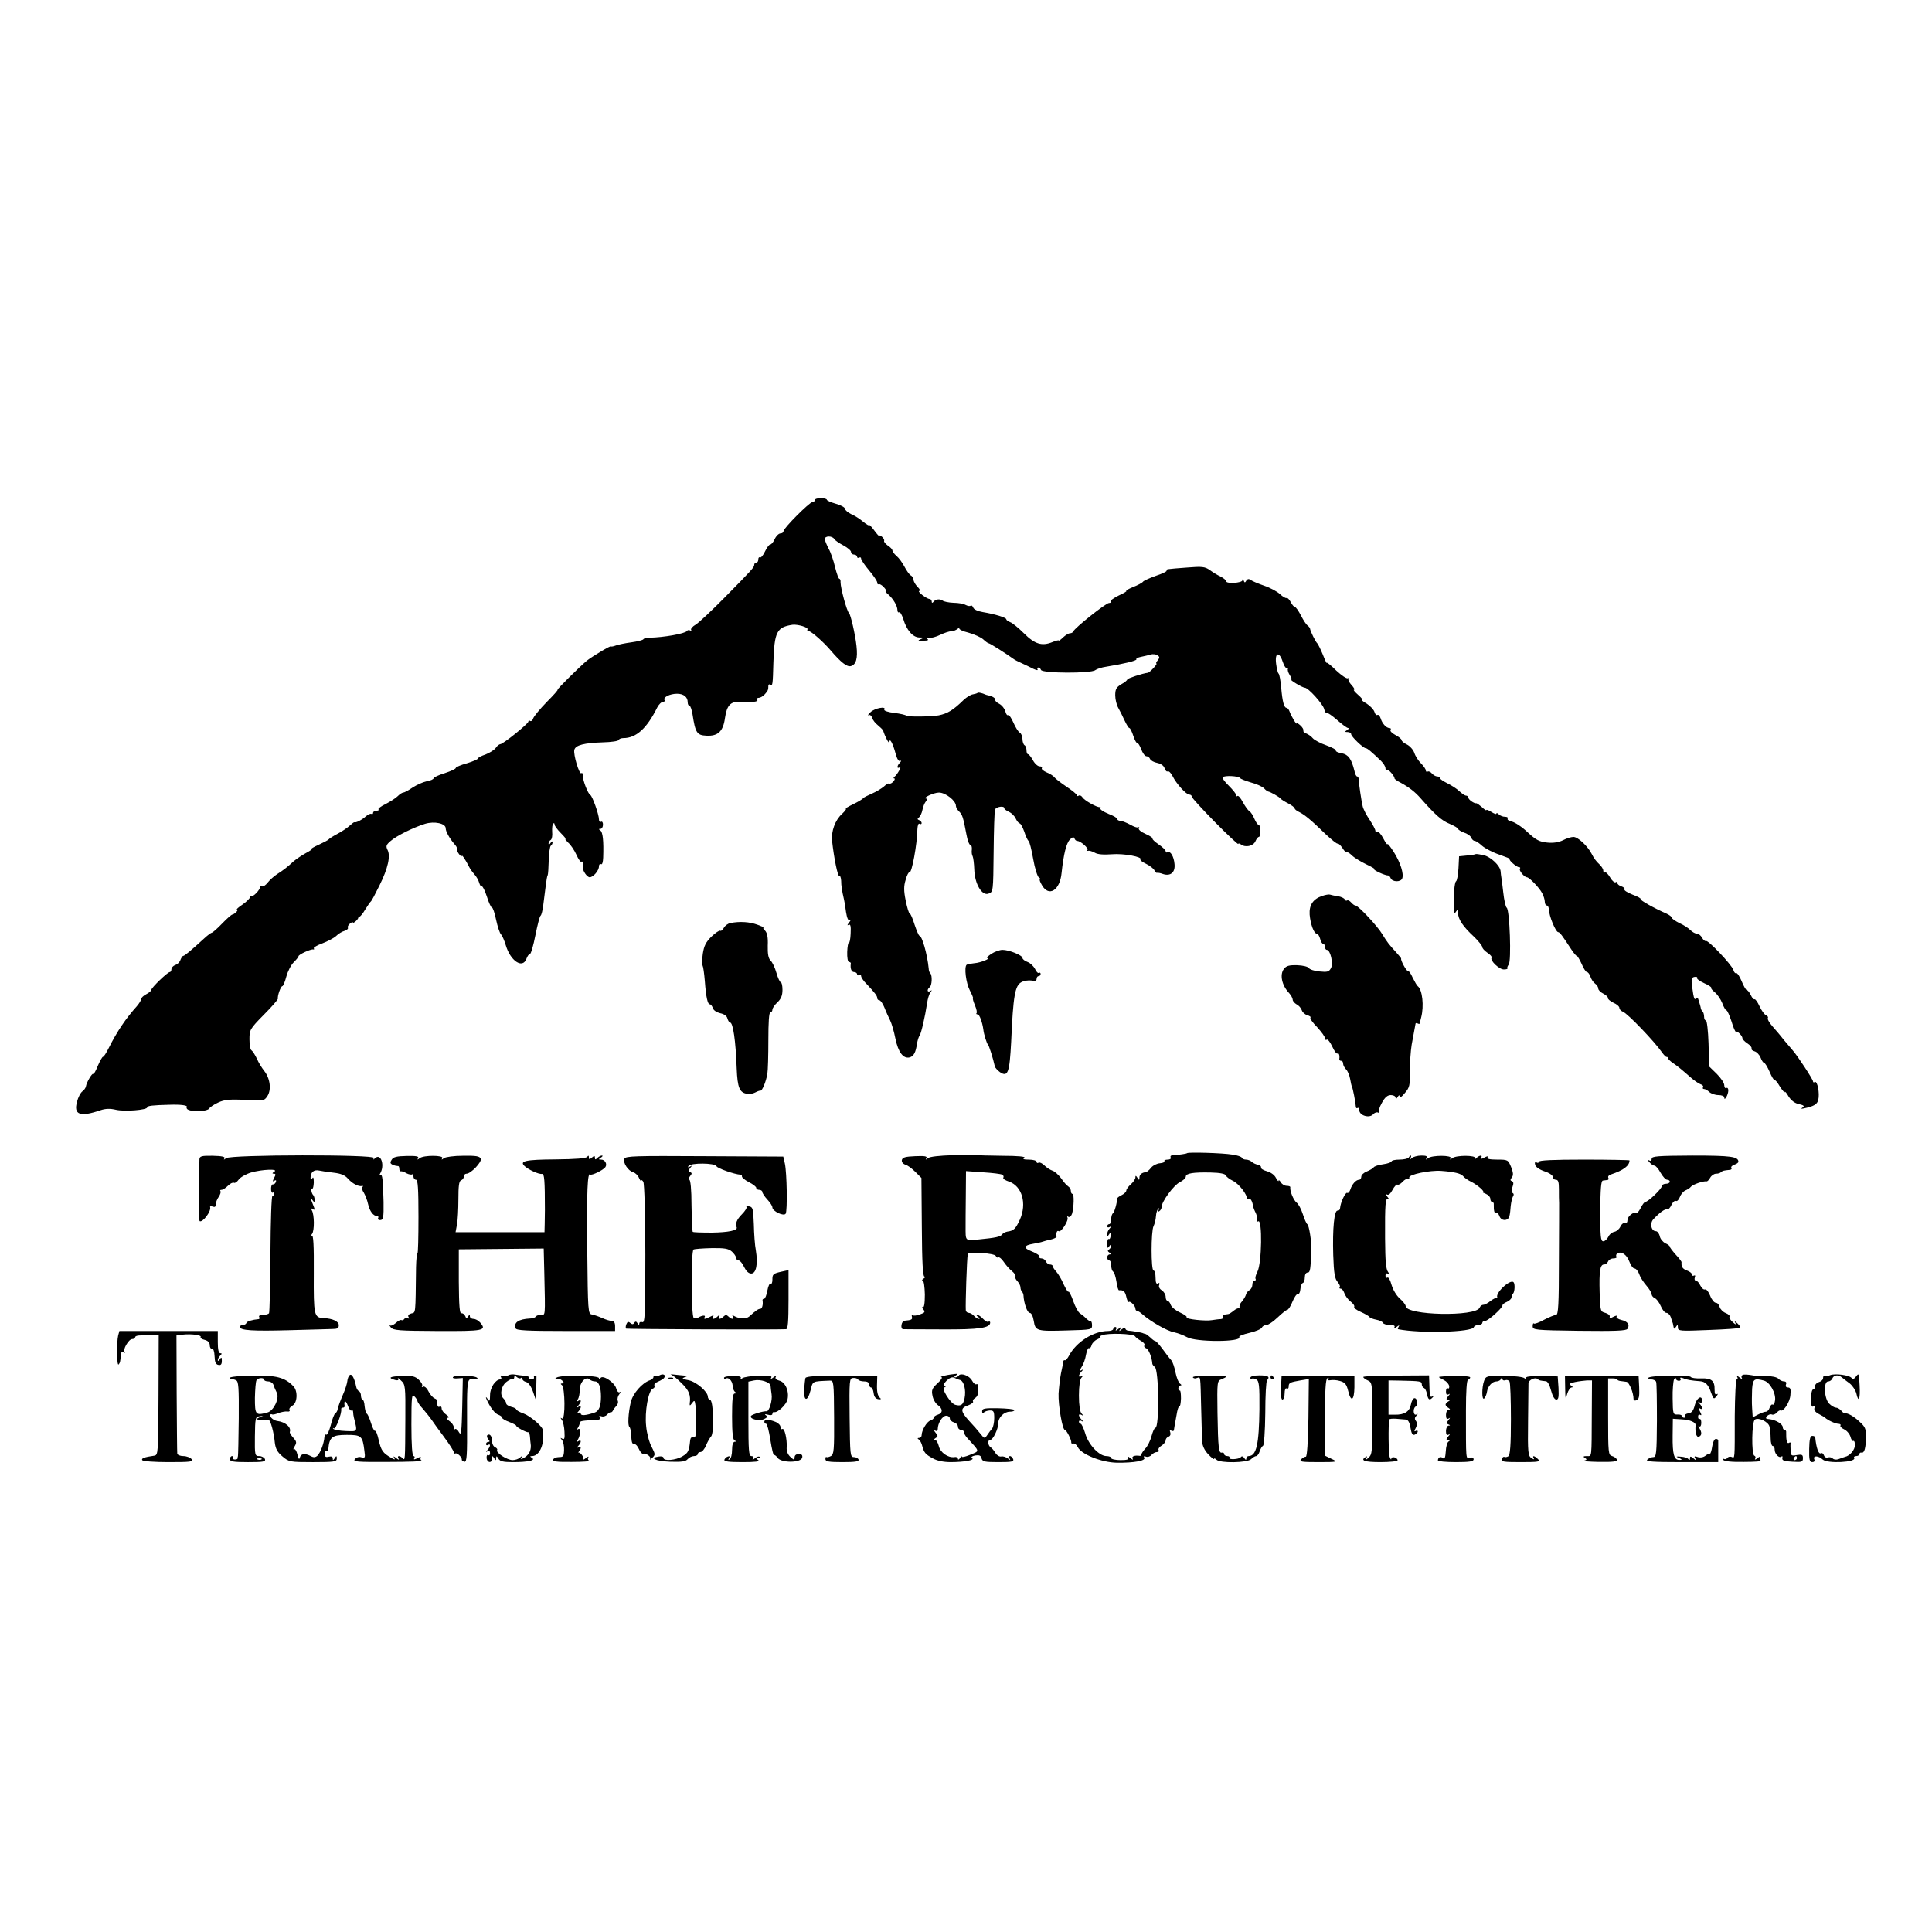 <?xml version="1.0" standalone="no"?>
<!DOCTYPE svg PUBLIC "-//W3C//DTD SVG 20010904//EN"
 "http://www.w3.org/TR/2001/REC-SVG-20010904/DTD/svg10.dtd">
<svg version="1.0" xmlns="http://www.w3.org/2000/svg"
 width="958pt" height="958pt" viewBox="0 0 958 958"
 preserveAspectRatio="xMidYMid meet">
<g transform="translate(0,958) scale(0.1,-0.1)"
fill="#000000" stroke="none">
<path d="M4040 7100 c0 -5 -5 -10 -12 -10 -14 0 -143 -129 -143 -144 0 -6 -7
-11 -15 -11 -8 0 -21 -12 -28 -27 -7 -16 -17 -28 -23 -28 -5 0 -17 -16 -26
-35 -9 -19 -20 -32 -25 -29 -4 3 -8 -2 -8 -10 0 -9 -4 -16 -10 -16 -5 0 -10
-4 -10 -10 0 -13 -9 -23 -147 -163 -63 -64 -127 -124 -143 -134 -16 -9 -26
-21 -23 -26 3 -6 1 -7 -5 -3 -6 3 -13 2 -16 -3 -9 -13 -116 -32 -186 -33 -14
0 -27 -3 -30 -8 -3 -4 -29 -11 -59 -15 -30 -4 -65 -11 -78 -16 -13 -5 -23 -6
-23 -4 0 6 -92 -49 -120 -71 -38 -32 -151 -144 -145 -144 4 0 -21 -28 -54 -61
-33 -34 -63 -70 -67 -81 -3 -10 -10 -16 -15 -13 -5 4 -9 2 -9 -3 0 -11 -126
-112 -139 -112 -5 0 -16 -8 -23 -19 -7 -10 -30 -24 -50 -32 -21 -7 -38 -16
-38 -20 0 -4 -25 -15 -55 -24 -30 -8 -55 -19 -55 -23 0 -5 -25 -16 -55 -26
-30 -9 -55 -21 -55 -25 0 -5 -15 -12 -34 -15 -19 -4 -50 -18 -70 -31 -20 -14
-41 -25 -46 -25 -6 0 -18 -8 -28 -18 -10 -10 -37 -27 -60 -39 -23 -11 -39 -23
-35 -27 3 -3 -1 -6 -10 -6 -10 0 -17 -5 -17 -11 0 -5 -4 -8 -8 -5 -5 3 -18 -3
-28 -12 -18 -17 -51 -34 -57 -29 -1 1 -12 -7 -24 -18 -12 -11 -39 -29 -60 -40
-21 -11 -40 -23 -43 -27 -3 -4 -26 -16 -50 -27 -25 -11 -41 -21 -35 -21 5 0
-7 -9 -28 -20 -20 -11 -47 -29 -60 -40 -36 -33 -51 -44 -82 -64 -17 -11 -38
-30 -48 -43 -10 -13 -23 -21 -28 -18 -5 4 -9 2 -9 -3 0 -14 -36 -52 -44 -45
-3 3 -6 1 -6 -5 0 -6 -17 -23 -37 -37 -21 -14 -33 -25 -28 -25 5 0 3 -6 -3
-12 -7 -7 -16 -13 -20 -13 -4 0 -27 -20 -51 -45 -24 -25 -47 -45 -51 -45 -3 0
-20 -12 -36 -27 -71 -65 -99 -88 -106 -88 -3 0 -9 -9 -13 -19 -3 -11 -15 -23
-26 -26 -10 -4 -19 -13 -19 -21 0 -8 -4 -14 -8 -14 -11 0 -92 -78 -92 -89 0
-4 -11 -14 -25 -21 -14 -7 -25 -18 -25 -24 0 -6 -10 -22 -22 -36 -54 -60 -98
-125 -139 -207 -12 -24 -24 -43 -28 -43 -4 0 -15 -20 -26 -45 -10 -25 -20 -43
-23 -40 -5 5 -33 -42 -36 -62 -1 -7 -9 -19 -18 -25 -9 -7 -21 -30 -26 -51 -18
-65 15 -77 117 -42 24 8 47 9 76 2 44 -10 155 -1 155 12 0 8 28 11 110 13 58
2 91 -3 86 -11 -3 -5 1 -12 10 -15 28 -11 93 -6 101 7 4 7 25 21 45 30 30 14
56 17 133 13 93 -5 95 -5 111 19 21 32 13 89 -16 125 -11 14 -28 41 -36 60 -9
19 -21 38 -27 42 -6 3 -10 28 -10 55 0 46 2 51 71 121 40 40 71 76 70 80 -3
13 14 62 22 62 4 0 13 21 20 48 7 26 23 57 36 70 13 13 24 26 24 30 0 9 62 37
73 34 5 -1 6 1 3 6 -2 4 17 15 42 24 26 10 57 26 68 36 11 11 30 23 42 26 12
4 20 11 17 16 -3 4 2 13 10 20 8 7 15 9 15 6 0 -4 6 -1 14 6 8 7 13 15 13 18
-1 3 1 5 6 5 4 0 17 16 28 35 12 19 24 37 28 40 4 3 23 39 43 80 42 84 56 147
39 177 -8 17 -6 24 15 42 29 26 114 68 172 86 46 14 102 2 102 -22 0 -16 19
-50 42 -77 10 -10 16 -22 14 -25 -3 -3 2 -15 10 -26 8 -10 14 -15 14 -9 0 8
19 -20 37 -56 4 -8 15 -24 25 -35 10 -11 21 -30 24 -42 4 -13 9 -21 13 -18 4
2 15 -20 25 -50 9 -30 21 -55 25 -55 5 0 14 -27 21 -61 7 -33 18 -66 24 -72 7
-7 17 -31 24 -54 23 -78 83 -118 102 -68 5 14 13 25 18 25 5 0 17 42 27 93 10
50 21 94 26 97 4 3 10 27 13 53 3 26 9 68 12 94 3 26 7 50 10 54 2 4 4 36 5
73 1 37 6 69 10 72 5 3 9 11 9 17 0 7 -4 6 -10 -3 -6 -9 -10 -10 -10 -3 0 6 5
15 11 18 6 4 9 22 7 40 -1 19 1 37 5 41 4 4 7 2 7 -5 0 -6 14 -25 30 -41 17
-17 28 -30 24 -30 -4 0 3 -8 14 -19 12 -10 30 -37 40 -59 10 -23 22 -39 25
-35 7 6 11 -12 8 -30 -2 -15 20 -47 33 -47 18 0 46 33 46 54 0 9 5 14 10 11 6
-4 10 9 11 32 3 84 -2 127 -14 135 -9 6 -9 8 1 8 6 0 12 9 12 21 0 11 -4 17
-10 14 -5 -3 -10 2 -10 12 0 24 -33 117 -43 121 -11 5 -37 71 -37 95 0 11 -3
17 -7 13 -10 -10 -41 93 -35 116 6 23 48 34 142 37 41 1 77 6 78 12 2 5 12 9
23 9 63 0 116 47 168 152 8 15 21 28 28 28 8 0 12 4 8 9 -8 14 28 31 62 31 33
0 53 -16 53 -42 0 -10 4 -18 9 -18 5 0 11 -19 15 -42 14 -92 22 -104 69 -106
57 -3 83 21 92 88 9 62 27 82 74 80 66 -3 92 0 86 10 -3 6 0 10 8 10 8 0 21 8
30 18 15 17 17 21 17 43 0 5 5 7 10 4 11 -7 12 -2 15 110 5 152 16 175 95 187
26 3 80 -13 74 -23 -3 -5 0 -9 7 -9 12 0 72 -53 107 -94 52 -61 82 -84 101
-79 26 7 35 38 28 100 -6 57 -29 156 -37 163 -11 9 -42 124 -42 153 1 9 -2 17
-6 17 -4 0 -13 26 -21 57 -7 31 -21 73 -32 92 -10 20 -19 41 -19 48 0 17 37
17 47 0 4 -7 25 -21 46 -32 20 -11 37 -25 37 -32 0 -7 7 -13 15 -13 8 0 15 -5
15 -11 0 -5 5 -7 10 -4 6 3 10 1 10 -5 0 -6 18 -33 40 -59 22 -26 40 -53 40
-60 0 -7 3 -10 8 -8 4 2 15 -4 25 -15 9 -10 14 -18 10 -18 -5 -1 1 -9 12 -18
25 -22 45 -57 45 -77 0 -9 4 -14 9 -11 4 3 13 -12 20 -33 16 -55 47 -91 79
-92 24 0 25 -1 7 -9 -16 -6 -14 -8 13 -7 23 0 29 3 20 9 -9 7 -7 8 7 5 11 -2
37 5 57 15 21 10 45 18 56 18 10 0 24 6 32 13 8 6 11 8 7 3 -4 -6 15 -16 45
-23 29 -8 62 -23 73 -33 12 -11 24 -20 28 -20 6 0 89 -53 122 -77 6 -5 24 -14
40 -21 17 -8 43 -20 58 -28 15 -7 25 -9 22 -4 -3 6 -2 10 4 10 5 0 11 -6 13
-12 6 -17 249 -18 269 -1 8 6 32 14 54 17 86 14 154 30 150 37 -3 4 8 9 23 12
15 3 36 8 47 11 11 4 26 2 34 -3 12 -8 12 -12 2 -25 -8 -9 -10 -16 -7 -16 9 0
-33 -45 -42 -46 -27 -3 -102 -28 -102 -33 0 -4 -13 -15 -30 -24 -25 -15 -30
-25 -30 -55 0 -20 7 -48 15 -62 8 -14 22 -42 31 -62 10 -21 20 -38 24 -38 4 0
13 -18 20 -40 7 -21 16 -37 20 -35 3 2 12 -12 19 -31 7 -18 18 -34 26 -34 7 0
15 -6 18 -14 3 -7 19 -16 35 -19 19 -4 33 -14 37 -27 4 -11 10 -18 15 -15 5 3
16 -7 24 -23 20 -40 68 -92 83 -92 7 0 13 -5 13 -11 0 -5 52 -62 115 -126 63
-64 115 -112 115 -108 0 4 6 3 13 -2 22 -17 61 -9 72 15 5 12 13 22 17 22 5 0
8 14 8 30 0 17 -4 30 -9 30 -5 0 -14 14 -21 30 -7 17 -18 34 -25 38 -7 4 -21
24 -32 44 -11 21 -23 35 -27 31 -3 -3 -6 -2 -6 4 0 6 -17 27 -37 47 -20 19
-34 39 -30 42 10 10 79 6 86 -4 3 -5 28 -14 54 -22 27 -7 56 -20 65 -29 8 -9
18 -16 21 -16 9 -1 56 -27 61 -35 3 -4 20 -15 38 -24 17 -9 32 -20 32 -25 0
-4 10 -12 23 -18 26 -13 58 -39 131 -110 30 -28 56 -49 59 -46 3 2 13 -7 23
-21 9 -15 19 -25 21 -22 3 3 15 -4 27 -16 11 -11 44 -31 71 -44 28 -13 46 -24
40 -24 -5 -1 6 -8 25 -17 19 -9 39 -15 43 -14 4 0 10 -6 13 -14 8 -19 50 -20
57 -1 9 23 -9 79 -41 130 -18 28 -32 46 -32 40 -1 -5 -10 8 -21 29 -11 21 -24
35 -29 32 -6 -4 -10 -1 -10 5 0 7 -13 31 -28 54 -16 23 -32 54 -35 68 -6 24
-19 111 -20 136 0 6 -4 12 -8 12 -4 0 -10 12 -13 28 -15 60 -30 80 -63 87 -19
3 -31 9 -29 13 3 4 -19 16 -47 26 -29 10 -59 26 -67 35 -8 10 -23 20 -33 24
-10 4 -16 10 -14 14 2 5 -4 16 -15 26 -10 9 -18 14 -18 10 0 -10 -27 35 -36
60 -3 9 -10 17 -14 17 -13 0 -21 31 -27 100 -3 36 -9 67 -13 70 -4 3 -9 24
-12 47 -8 57 15 65 32 13 8 -24 17 -37 24 -33 6 3 8 2 3 -2 -4 -5 0 -19 8 -32
9 -13 12 -23 8 -23 -5 0 7 -9 25 -20 18 -11 37 -20 42 -20 17 0 90 -81 96
-106 3 -13 9 -22 13 -19 4 2 27 -14 51 -35 25 -22 49 -40 55 -40 5 0 3 -5 -5
-10 -13 -8 -12 -10 3 -10 9 0 17 -5 17 -11 0 -11 60 -69 72 -69 8 0 29 -18 76
-63 12 -12 22 -28 22 -36 0 -8 3 -11 7 -8 5 6 38 -30 38 -43 0 -3 14 -13 32
-22 40 -22 70 -45 97 -76 73 -83 106 -112 144 -127 23 -10 42 -21 42 -25 0 -4
14 -13 30 -19 17 -5 33 -17 36 -26 3 -8 11 -15 17 -15 6 0 22 -11 36 -24 15
-13 53 -33 86 -44 33 -12 57 -21 53 -22 -13 0 31 -40 44 -40 6 0 8 -3 5 -7 -8
-7 21 -43 34 -43 12 0 62 -52 76 -79 7 -13 13 -32 13 -42 0 -11 5 -19 10 -19
6 0 10 -10 11 -22 0 -30 33 -109 45 -110 9 -1 20 -16 65 -85 12 -18 24 -33 28
-33 3 0 14 -18 24 -40 9 -22 21 -40 26 -40 5 0 13 -10 17 -22 4 -13 14 -28 23
-35 9 -6 16 -17 16 -24 0 -8 11 -19 25 -26 14 -7 24 -17 23 -22 -1 -5 11 -15
27 -23 17 -7 30 -19 30 -26 0 -7 8 -15 18 -19 22 -8 155 -146 193 -201 9 -13
19 -23 23 -23 3 1 7 -2 7 -6 1 -5 11 -15 23 -23 27 -18 50 -38 90 -73 17 -15
39 -30 48 -33 10 -3 16 -10 13 -15 -4 -5 -1 -9 5 -9 6 0 18 -7 26 -15 9 -8 29
-15 45 -15 16 0 29 -5 29 -12 0 -21 20 14 20 35 0 10 -4 15 -10 12 -5 -3 -10
3 -10 14 0 11 -17 36 -37 56 l-38 37 -3 114 c-2 63 -8 114 -13 114 -5 0 -9 8
-9 18 0 10 -3 22 -7 26 -5 4 -8 11 -9 14 0 4 -4 20 -9 35 -5 20 -10 25 -16 16
-5 -8 -9 -1 -13 22 -12 74 -11 82 7 85 9 1 15 -1 12 -5 -2 -5 13 -16 35 -26
22 -10 38 -20 35 -23 -2 -3 6 -13 18 -22 12 -10 29 -34 37 -54 7 -20 17 -36
21 -36 4 0 15 -25 25 -55 9 -31 19 -53 22 -51 6 6 32 -20 32 -32 0 -5 11 -17
25 -26 14 -9 23 -21 20 -25 -2 -5 4 -11 15 -14 11 -3 24 -17 30 -31 5 -14 13
-26 17 -26 5 0 17 -20 28 -45 10 -24 21 -42 24 -40 2 3 15 -12 27 -33 13 -20
24 -32 24 -27 0 6 9 -4 19 -22 13 -20 31 -34 52 -38 23 -5 28 -10 18 -16 -10
-7 -9 -8 6 -5 48 10 66 20 71 42 8 31 -4 96 -17 89 -5 -4 -9 -2 -9 3 0 10 -77
127 -100 153 -8 9 -28 33 -45 53 -16 21 -42 51 -57 68 -15 17 -25 35 -22 40 3
4 -1 11 -9 14 -8 3 -22 23 -32 44 -10 22 -21 37 -25 35 -4 -2 -12 7 -18 20 -7
14 -15 25 -20 25 -4 0 -16 20 -26 45 -10 24 -22 42 -27 40 -4 -3 -11 4 -14 16
-9 26 -126 150 -136 143 -5 -2 -13 5 -19 16 -6 11 -17 20 -25 20 -8 0 -23 8
-33 18 -10 10 -34 26 -55 35 -20 10 -37 22 -37 26 0 5 -12 14 -27 21 -60 26
-133 67 -128 72 3 3 -15 13 -40 22 -25 10 -43 21 -40 26 3 5 -4 11 -15 15 -11
3 -20 11 -20 16 0 6 -4 8 -9 4 -5 -3 -18 8 -27 24 -10 17 -21 28 -26 25 -4 -3
-8 1 -8 9 0 8 -9 22 -21 33 -12 10 -28 32 -36 49 -21 41 -69 85 -91 85 -11 0
-34 -7 -51 -16 -22 -11 -48 -15 -79 -12 -39 4 -56 13 -97 51 -27 26 -62 49
-78 53 -15 3 -25 10 -21 15 3 5 -3 9 -13 9 -11 0 -24 5 -31 12 -7 7 -12 8 -12
4 0 -5 -11 -1 -25 8 -14 9 -25 13 -25 9 0 -3 -10 3 -22 15 -13 11 -25 20 -28
19 -10 -2 -39 18 -39 28 -1 6 -6 10 -12 10 -5 0 -20 10 -33 22 -12 12 -39 29
-59 39 -20 10 -37 21 -37 26 0 4 -6 8 -14 8 -7 0 -19 7 -26 15 -7 8 -16 12
-21 9 -5 -3 -9 0 -9 6 0 6 -11 22 -24 35 -13 13 -28 36 -33 52 -5 15 -22 34
-36 41 -15 7 -27 17 -27 22 0 5 -14 17 -30 25 -17 9 -28 20 -25 25 4 6 1 10
-5 10 -16 0 -36 22 -44 48 -4 12 -11 20 -16 17 -5 -3 -12 4 -15 16 -4 11 -21
29 -38 40 -18 10 -28 19 -23 19 5 0 -4 11 -20 25 -16 14 -25 25 -20 25 5 0 0
10 -12 23 -12 13 -19 27 -15 32 5 4 3 5 -3 2 -6 -4 -32 14 -58 38 -25 25 -46
42 -47 38 0 -5 -9 14 -20 42 -11 27 -24 52 -27 55 -8 6 -35 61 -36 73 -1 4 -6
11 -12 15 -6 4 -21 26 -33 50 -12 23 -25 42 -30 42 -4 0 -14 11 -21 25 -7 13
-16 22 -20 20 -4 -3 -19 6 -33 19 -14 13 -49 32 -79 42 -29 10 -59 23 -66 28
-9 7 -16 6 -22 -3 -6 -11 -9 -11 -13 0 -4 10 -6 10 -6 2 -1 -14 -81 -19 -81
-5 0 5 -12 15 -27 23 -16 7 -40 22 -55 33 -23 16 -38 18 -110 12 -106 -8 -108
-8 -103 -16 2 -3 -22 -15 -53 -25 -31 -11 -60 -24 -64 -29 -3 -5 -26 -18 -50
-27 -24 -10 -38 -18 -33 -19 6 0 -11 -11 -38 -23 -26 -13 -44 -26 -40 -30 3
-4 0 -7 -8 -7 -15 0 -171 -124 -177 -141 -2 -5 -9 -9 -16 -9 -7 0 -22 -9 -34
-20 -12 -12 -22 -19 -22 -16 0 3 -15 -1 -32 -8 -52 -21 -87 -10 -141 44 -27
27 -58 52 -68 55 -10 4 -19 10 -19 14 0 9 -57 26 -117 36 -24 4 -44 13 -47 22
-4 9 -9 13 -13 10 -3 -4 -14 -2 -24 3 -10 6 -37 11 -61 11 -24 1 -48 6 -54 11
-14 10 -36 7 -46 -7 -5 -6 -8 -5 -8 3 0 6 -5 12 -11 12 -6 0 -22 9 -36 20 -14
11 -21 20 -14 20 6 0 2 9 -9 20 -11 11 -20 27 -20 35 0 7 -6 18 -14 22 -7 4
-21 24 -31 43 -10 19 -27 43 -39 53 -12 10 -21 23 -21 28 0 5 -10 16 -23 24
-12 9 -20 19 -18 23 2 4 -2 13 -10 20 -8 7 -14 9 -14 5 0 -4 -11 8 -25 27 -14
19 -25 30 -25 26 0 -4 -13 3 -30 17 -16 14 -43 31 -60 38 -16 8 -30 20 -30 26
0 7 -20 18 -45 25 -25 7 -45 16 -45 20 0 4 -13 8 -30 8 -16 0 -30 -4 -30 -10z"/>
<path d="M4848 6145 c-2 -3 -13 -6 -24 -8 -10 -1 -31 -14 -45 -27 -52 -51 -80
-68 -124 -77 -34 -7 -157 -8 -161 -2 -2 4 -29 10 -59 14 -30 3 -53 11 -50 16
12 19 -47 8 -68 -12 -12 -12 -17 -19 -10 -15 7 3 14 -2 18 -14 3 -11 16 -27
29 -37 12 -10 23 -21 25 -25 9 -30 30 -70 31 -58 1 25 18 -8 31 -57 7 -27 16
-40 23 -36 6 3 6 0 -1 -8 -16 -16 -17 -33 -2 -24 13 8 -12 -37 -26 -47 -5 -4
-6 -8 -1 -8 5 0 3 -7 -4 -15 -7 -8 -16 -13 -20 -10 -4 2 -16 -4 -27 -15 -12
-10 -38 -26 -59 -35 -21 -9 -41 -19 -44 -23 -3 -5 -25 -18 -50 -30 -25 -12
-41 -22 -36 -22 5 0 -4 -12 -19 -26 -34 -31 -54 -86 -49 -134 9 -83 28 -178
36 -174 4 3 8 -7 9 -23 0 -25 4 -50 14 -93 2 -8 7 -36 10 -62 5 -31 11 -45 19
-41 6 4 4 -2 -4 -12 -9 -11 -10 -16 -2 -11 9 5 12 -5 10 -43 -1 -27 -5 -48 -9
-46 -3 2 -7 -18 -8 -45 -1 -29 3 -50 9 -50 5 0 9 -3 9 -7 -4 -25 3 -43 16 -43
8 0 15 -5 15 -11 0 -5 5 -7 10 -4 6 3 10 1 10 -5 0 -6 12 -25 28 -40 42 -45
52 -58 52 -70 0 -5 5 -10 11 -10 5 0 17 -17 25 -37 8 -21 21 -49 28 -63 7 -14
19 -54 26 -90 14 -68 39 -101 71 -93 20 6 30 25 36 68 3 16 8 34 13 40 8 11
27 94 37 160 3 22 10 46 17 54 8 12 8 13 -1 7 -7 -4 -13 -3 -13 3 0 5 5 13 10
16 11 7 14 58 3 69 -4 3 -8 14 -8 24 -7 71 -33 162 -46 162 -3 0 -14 25 -24
55 -9 30 -20 55 -24 55 -4 0 -13 29 -20 64 -10 50 -10 72 0 104 6 23 15 39 19
37 11 -7 38 140 39 213 1 19 5 31 11 27 6 -3 10 -2 10 4 0 5 -6 12 -12 14 -10
4 -10 7 -1 14 6 5 14 21 17 37 3 15 10 34 17 42 6 8 8 14 3 14 -25 1 35 30 62
30 32 0 84 -40 84 -66 0 -7 7 -20 16 -28 16 -16 20 -28 36 -113 5 -29 14 -53
20 -53 5 0 8 -10 7 -22 -2 -13 0 -28 4 -34 3 -6 7 -36 8 -65 2 -72 38 -133 71
-120 23 8 23 11 25 205 1 109 4 204 7 212 6 14 46 20 46 6 0 -4 10 -12 22 -17
13 -6 28 -20 34 -33 6 -13 15 -24 20 -25 5 0 15 -19 23 -41 7 -23 17 -43 21
-46 5 -3 15 -43 23 -89 8 -46 21 -87 28 -92 8 -5 10 -9 6 -9 -5 0 0 -13 10
-30 34 -59 89 -25 97 62 10 93 23 146 41 165 13 13 20 14 23 5 2 -6 8 -12 14
-12 16 0 58 -37 50 -45 -4 -3 -2 -5 3 -4 6 2 20 -2 33 -9 14 -9 45 -11 85 -8
59 5 155 -13 142 -26 -3 -3 10 -13 29 -22 18 -9 36 -23 40 -31 3 -8 9 -14 13
-13 4 1 18 -1 30 -6 37 -12 61 8 57 49 -3 38 -21 68 -35 59 -5 -3 -9 -1 -9 5
0 6 -16 21 -35 34 -19 13 -33 26 -30 29 3 3 -13 13 -35 23 -23 10 -37 22 -33
29 3 6 3 8 -1 4 -5 -4 -23 2 -42 13 -19 10 -41 19 -49 19 -8 0 -15 4 -15 9 0
5 -20 17 -45 26 -24 10 -42 22 -39 27 3 4 2 7 -3 6 -12 -3 -77 33 -86 49 -5 7
-12 11 -18 8 -5 -4 -9 -3 -9 2 0 4 -24 24 -53 43 -28 19 -55 40 -59 46 -4 6
-21 17 -38 24 -16 7 -27 16 -24 21 3 5 -2 9 -11 9 -9 0 -24 13 -33 30 -9 16
-20 30 -24 30 -5 0 -8 9 -8 19 0 11 -4 23 -10 26 -5 3 -10 17 -10 30 0 13 -6
28 -13 32 -8 4 -22 27 -32 50 -10 23 -22 40 -26 37 -5 -3 -11 6 -14 19 -4 14
-17 30 -30 37 -14 7 -22 16 -20 20 4 7 -18 20 -35 22 -3 0 -15 4 -26 9 -12 4
-24 6 -26 4z"/>
<path d="M7318 5345 c-2 -2 -21 -5 -43 -7 l-40 -4 -3 -59 c-2 -33 -7 -62 -12
-65 -8 -5 -13 -69 -11 -135 1 -23 4 -27 11 -15 8 12 10 11 10 -8 0 -30 25 -67
78 -116 23 -22 42 -46 42 -52 0 -6 11 -19 25 -28 14 -9 24 -20 21 -25 -9 -14
40 -60 62 -58 12 0 19 3 17 6 -3 2 0 10 6 18 14 16 5 273 -10 282 -5 3 -13 38
-17 76 -4 39 -9 73 -10 78 -1 4 -2 15 -3 26 -2 28 -49 73 -86 81 -19 4 -35 6
-37 5z"/>
<path d="M6555 5137 c-44 -15 -64 -45 -61 -92 4 -47 21 -95 36 -95 5 0 12 -11
16 -25 3 -14 10 -25 15 -25 5 0 9 -7 9 -15 0 -8 4 -15 9 -15 18 0 33 -67 21
-90 -10 -19 -18 -21 -57 -17 -25 2 -49 10 -53 17 -5 7 -29 13 -58 14 -40 1
-54 -3 -66 -19 -21 -28 -10 -81 26 -119 10 -11 18 -26 18 -33 0 -7 9 -17 19
-23 11 -5 22 -18 26 -29 3 -10 15 -21 27 -25 12 -3 19 -8 16 -12 -4 -3 11 -25
33 -47 21 -23 39 -47 39 -55 0 -7 4 -11 9 -7 5 3 17 -13 27 -34 10 -22 21 -38
26 -35 7 5 12 -10 9 -28 0 -5 4 -8 9 -8 6 0 10 -6 10 -14 0 -8 7 -21 15 -29 8
-8 17 -30 20 -48 3 -18 7 -35 9 -38 4 -6 18 -78 19 -98 0 -7 4 -10 9 -7 4 3 8
-2 8 -10 0 -28 52 -43 70 -20 7 7 17 11 24 7 6 -3 8 -3 4 2 -4 4 2 25 14 46
15 28 28 39 45 39 13 0 23 -6 23 -12 0 -9 4 -8 10 2 7 11 10 12 10 2 0 -8 12
0 26 18 24 28 26 38 25 108 0 42 4 102 9 132 10 55 16 88 19 103 0 5 6 5 11 2
6 -3 10 -3 11 2 0 4 3 17 6 28 15 57 6 138 -17 155 -4 3 -15 22 -25 42 -9 21
-20 36 -24 34 -6 -4 -38 55 -33 61 1 1 -11 15 -26 32 -35 38 -44 50 -68 89
-22 38 -119 142 -133 142 -5 0 -14 7 -21 15 -7 8 -16 13 -20 10 -5 -3 -10 0
-12 5 -2 6 -17 13 -33 16 -17 2 -34 6 -40 8 -5 2 -23 -1 -40 -7z"/>
<path d="M3622 5003 c-12 -2 -27 -13 -33 -24 -5 -11 -14 -17 -18 -14 -5 2 -24
-11 -44 -30 -27 -27 -36 -45 -42 -84 -4 -28 -4 -54 -1 -59 3 -5 8 -39 11 -77
6 -81 14 -115 25 -115 5 0 11 -8 15 -19 3 -11 19 -21 36 -25 19 -4 33 -13 36
-26 3 -11 9 -20 13 -20 15 0 28 -90 33 -228 4 -97 14 -120 53 -126 10 -2 28 1
39 7 11 6 23 10 26 9 8 -2 27 43 34 83 3 17 5 92 5 168 0 86 3 137 10 137 5 0
10 6 10 13 0 8 11 24 25 37 18 17 25 34 25 62 0 21 -4 38 -9 38 -4 0 -14 21
-21 46 -7 25 -20 53 -29 61 -11 11 -15 33 -14 74 2 41 -3 63 -13 74 -9 8 -12
15 -7 15 4 1 -10 7 -32 15 -39 14 -86 17 -133 8z"/>
<path d="M4915 4850 c-16 -11 -25 -20 -20 -20 24 -1 -33 -24 -63 -26 -19 -2
-36 -5 -39 -8 -13 -12 -3 -91 16 -127 11 -21 18 -39 16 -39 -3 0 1 -15 9 -34
8 -19 12 -37 8 -40 -3 -3 0 -6 6 -6 9 0 23 -39 28 -75 2 -22 17 -70 23 -75 5
-4 25 -67 34 -108 2 -7 13 -19 25 -28 40 -27 48 -3 56 151 10 230 19 278 51
295 13 7 35 10 49 8 18 -4 26 -1 26 8 0 8 5 14 10 14 6 0 10 5 10 11 0 5 -4 8
-9 5 -4 -3 -13 6 -19 20 -7 13 -23 29 -37 34 -14 5 -25 14 -25 20 0 13 -66 40
-99 40 -14 0 -39 -9 -56 -20z"/>
<path d="M5886 3862 c-3 -3 -36 -8 -74 -11 -7 0 -10 -5 -7 -11 3 -5 -3 -10
-15 -10 -12 0 -19 -4 -16 -8 2 -4 -7 -9 -22 -10 -15 -1 -35 -11 -44 -22 -9
-12 -21 -21 -25 -22 -21 -2 -33 -12 -33 -27 0 -14 -2 -14 -10 -1 -8 12 -10 12
-10 1 0 -7 -10 -22 -22 -33 -13 -11 -23 -25 -23 -31 0 -6 -10 -17 -23 -23 -13
-6 -23 -14 -23 -18 1 -18 -13 -67 -20 -72 -5 -3 -9 -16 -9 -30 0 -13 -4 -24
-10 -24 -5 0 -10 -5 -10 -11 0 -5 6 -7 13 -3 10 6 10 4 0 -7 -7 -7 -13 -20
-13 -28 0 -14 1 -14 10 -1 7 12 9 10 7 -7 0 -12 -5 -19 -9 -17 -4 3 -8 -7 -8
-23 0 -22 2 -25 10 -13 6 9 10 10 10 3 0 -6 -5 -15 -11 -19 -8 -4 -7 -9 2 -15
10 -6 11 -9 2 -9 -7 0 -13 -7 -13 -15 0 -8 5 -15 10 -15 6 0 10 -11 10 -24 0
-14 4 -27 9 -31 6 -3 13 -25 17 -50 3 -24 9 -44 13 -43 21 2 30 -5 36 -33 4
-17 9 -28 12 -25 7 7 33 -19 33 -33 0 -6 4 -11 8 -11 5 0 17 -8 28 -18 38 -34
121 -82 155 -88 19 -4 48 -15 64 -24 44 -26 275 -25 260 0 -3 5 20 14 51 21
31 7 58 19 61 26 3 7 13 13 23 13 9 0 34 17 56 38 21 20 42 37 47 37 5 0 17
18 26 41 9 22 21 39 26 37 6 -2 12 9 13 24 1 16 7 30 12 31 6 2 10 15 10 28 0
14 6 24 14 24 13 0 15 17 18 115 2 39 -11 118 -19 124 -5 3 -15 26 -23 51 -8
25 -22 51 -31 57 -15 12 -34 58 -31 76 1 4 -7 7 -18 7 -10 0 -24 8 -29 18 -6
9 -11 13 -11 7 0 -5 -6 1 -13 14 -7 15 -26 28 -44 33 -18 5 -32 13 -30 19 1 6
-6 13 -17 14 -10 2 -23 8 -29 14 -6 6 -19 11 -28 11 -10 0 -19 4 -21 9 -1 5
-23 13 -48 16 -47 8 -219 13 -224 7z m192 -110 c2 -6 18 -19 35 -27 30 -14 73
-70 69 -88 -2 -5 2 -6 8 -2 10 6 19 -8 24 -37 1 -7 7 -22 13 -33 5 -11 8 -26
5 -34 -3 -8 0 -11 7 -7 21 13 18 -208 -4 -250 -8 -15 -12 -31 -9 -36 3 -4 0
-8 -5 -8 -6 0 -11 -9 -11 -20 0 -10 -6 -23 -14 -27 -8 -4 -16 -15 -18 -23 -2
-8 -11 -23 -20 -34 -10 -10 -14 -24 -11 -30 3 -6 3 -8 -1 -4 -4 3 -16 -1 -27
-10 -11 -9 -24 -18 -29 -18 -6 -1 -15 -2 -21 -3 -5 0 -7 -5 -4 -11 3 -5 -2
-10 -12 -11 -10 0 -29 -3 -43 -5 -31 -6 -134 5 -126 14 4 3 -11 14 -33 24 -22
10 -42 27 -46 38 -3 11 -11 20 -16 20 -5 0 -9 9 -9 20 0 11 -9 25 -19 32 -11
6 -17 18 -13 26 3 10 1 13 -6 8 -8 -5 -12 4 -12 28 0 20 -4 36 -10 36 -13 0
-13 195 0 220 5 10 11 32 12 50 1 17 7 34 12 37 5 4 6 1 1 -7 -5 -9 -4 -11 3
-6 7 4 12 14 12 21 0 27 60 108 90 123 16 8 30 20 30 28 0 16 37 22 124 20 44
-1 71 -6 74 -14z"/>
<path d="M4726 3852 c-67 -2 -116 -7 -125 -15 -12 -9 -13 -9 -7 0 5 10 -9 12
-56 10 -49 -2 -63 -6 -66 -19 -2 -9 5 -19 17 -23 12 -3 34 -20 50 -36 l30 -30
2 -244 c1 -175 5 -245 13 -245 6 0 4 -5 -4 -10 -8 -5 -10 -10 -5 -10 6 0 10
-30 11 -69 0 -46 -4 -68 -11 -63 -5 3 -4 -1 3 -10 11 -14 8 -17 -17 -26 -16
-6 -32 -7 -36 -4 -4 4 -5 0 -3 -8 3 -13 -2 -16 -37 -19 -15 -1 -22 -40 -7 -42
4 0 91 -1 195 -1 183 -1 237 7 237 34 0 5 -4 7 -9 4 -4 -3 -16 3 -26 14 -10
11 -23 20 -29 20 -6 0 -4 -5 4 -10 8 -5 10 -10 4 -10 -6 0 -17 7 -24 15 -7 8
-19 15 -26 15 -8 0 -14 6 -15 13 -2 31 5 257 10 279 2 13 134 4 139 -10 2 -6
8 -10 12 -7 5 3 17 -7 27 -22 10 -15 28 -36 41 -46 12 -10 20 -22 17 -27 -3
-5 2 -15 10 -23 8 -9 15 -22 15 -30 0 -7 3 -17 7 -21 4 -4 8 -13 8 -19 2 -40
19 -87 31 -87 8 0 16 -16 20 -40 8 -50 14 -52 169 -47 115 3 120 4 120 25 0
12 -3 21 -6 20 -3 -2 -13 5 -23 14 -9 10 -24 21 -31 26 -8 4 -23 31 -33 60
-10 29 -21 50 -24 47 -3 -3 -13 14 -24 37 -10 24 -27 52 -36 62 -10 11 -18 23
-18 28 0 4 -6 8 -14 8 -8 0 -16 7 -20 15 -3 8 -13 15 -21 15 -9 0 -14 4 -11 9
3 4 -13 16 -36 25 -46 17 -43 31 7 39 17 3 37 7 45 10 8 3 27 8 42 11 16 4 27
10 27 14 -3 19 2 33 11 27 12 -7 51 55 43 68 -3 6 -1 7 5 3 6 -3 14 4 18 16 9
31 11 98 2 98 -5 0 -8 7 -8 15 0 7 -6 18 -13 22 -7 4 -23 22 -35 40 -13 17
-32 35 -43 38 -12 4 -30 16 -40 26 -11 11 -24 17 -29 14 -6 -4 -10 -1 -10 4 0
6 -17 11 -37 11 -27 0 -34 3 -24 9 9 6 -32 10 -109 10 -67 1 -125 2 -129 4 -3
1 -55 1 -115 -1z m244 -97 c6 -3 8 -10 5 -15 -3 -5 10 -13 28 -19 65 -22 90
-109 54 -189 -21 -45 -30 -55 -62 -59 -10 -2 -22 -8 -25 -13 -8 -13 -35 -18
-117 -26 -69 -6 -65 -10 -65 66 0 11 0 77 1 146 l1 127 85 -6 c46 -3 89 -8 95
-12z"/>
<path d="M989 3832 c-4 -109 -4 -304 1 -307 14 -9 58 48 52 69 -2 5 4 6 13 3
10 -4 15 -1 15 11 0 10 7 27 15 38 8 12 11 24 8 28 -3 3 -1 6 5 6 7 0 21 9 32
20 12 12 25 18 30 15 5 -3 15 4 23 15 8 12 36 28 62 36 56 16 139 19 115 4
-11 -7 -11 -10 -2 -10 10 0 10 -5 1 -21 -8 -17 -8 -20 1 -14 8 5 11 3 8 -6 -3
-8 -10 -13 -15 -12 -5 1 -9 -9 -9 -22 0 -13 4 -21 8 -19 4 3 8 0 8 -5 0 -6 -4
-11 -9 -11 -5 0 -9 -128 -10 -287 -1 -157 -4 -290 -7 -295 -3 -4 -16 -8 -30
-8 -14 0 -22 -4 -19 -10 3 -5 3 -10 -2 -11 -32 -3 -59 -11 -61 -19 -2 -6 -10
-10 -18 -10 -8 0 -14 -4 -14 -10 0 -17 62 -21 245 -16 99 3 195 5 213 6 25 0
32 4 32 19 0 19 -31 33 -75 35 -48 2 -50 13 -49 221 1 142 -2 193 -10 188 -8
-5 -7 -2 1 8 13 16 12 97 -1 118 -7 10 -6 12 4 6 9 -6 12 -4 8 6 -3 8 -9 23
-13 34 -6 16 -5 17 4 5 9 -13 11 -13 11 1 0 9 -3 19 -7 23 -9 9 -13 37 -5 32
4 -2 7 11 8 30 0 22 -2 30 -7 22 -7 -10 -9 -10 -9 2 0 27 16 41 41 36 13 -3
46 -8 74 -11 35 -4 55 -12 70 -29 21 -24 52 -41 70 -37 6 2 7 -1 2 -5 -4 -4
-1 -17 7 -28 7 -12 17 -37 21 -56 8 -36 26 -60 45 -60 6 0 8 -4 5 -10 -3 -5 1
-10 9 -10 17 0 19 13 18 90 -3 112 -6 139 -15 133 -6 -3 -7 -1 -3 6 26 41 5
105 -24 78 -10 -9 -11 -9 -6 1 10 18 -711 17 -733 -1 -11 -9 -13 -9 -8 -1 5 8
-12 12 -58 13 -55 1 -65 -2 -66 -17z"/>
<path d="M1942 3829 c-9 -14 -7 -19 6 -25 9 -4 20 -6 25 -6 4 1 7 -5 7 -13 0
-8 3 -14 8 -13 4 1 17 -3 28 -10 12 -6 24 -8 28 -5 3 3 6 -1 6 -10 0 -9 6 -17
13 -17 9 0 12 -43 12 -184 0 -101 -2 -183 -5 -181 -3 2 -6 -29 -7 -68 -3 -241
-1 -224 -24 -230 -13 -4 -18 -10 -13 -18 4 -7 3 -10 -4 -5 -6 3 -13 2 -17 -4
-4 -6 -10 -8 -14 -6 -4 3 -17 -3 -28 -14 -12 -10 -25 -16 -29 -12 -5 4 -3 -1
4 -10 12 -15 40 -17 232 -18 229 -1 245 2 211 42 -9 10 -23 18 -33 18 -10 0
-18 6 -18 13 0 9 -2 9 -9 -1 -7 -11 -9 -11 -14 2 -4 9 -12 15 -19 14 -9 -2
-12 35 -13 157 l0 160 211 2 210 2 3 -122 c5 -223 6 -207 -18 -207 -11 0 -22
-4 -25 -9 -3 -5 -16 -9 -28 -9 -57 -3 -82 -20 -71 -49 4 -10 54 -13 249 -13
l244 0 0 25 c0 16 -6 25 -16 25 -9 0 -30 6 -47 14 -18 8 -41 16 -52 18 -19 3
-20 12 -23 318 -3 294 1 390 15 376 7 -6 65 22 75 37 10 15 -2 37 -21 37 -14
0 -14 2 -1 10 8 5 10 10 5 10 -6 0 -16 -5 -23 -12 -9 -9 -12 -9 -12 1 0 11 -3
11 -15 1 -12 -10 -15 -10 -15 1 0 10 -3 10 -8 3 -5 -8 -58 -12 -157 -13 -150
-1 -180 -8 -154 -33 19 -18 71 -42 87 -39 11 2 14 -30 14 -179 0 -16 -1 -48
-1 -70 l-1 -40 -220 0 -221 0 7 38 c4 20 7 77 7 125 0 66 3 90 13 94 8 3 14
11 14 19 0 8 6 14 13 14 22 0 77 58 71 74 -5 13 -23 16 -88 15 -45 0 -87 -6
-95 -12 -11 -9 -13 -9 -8 0 10 15 -92 16 -112 0 -12 -9 -13 -9 -8 0 6 9 -9 12
-56 11 -50 -1 -67 -5 -75 -19z"/>
<path d="M3096 3834 c-8 -20 19 -60 44 -67 11 -3 24 -16 29 -29 6 -12 10 -18
11 -13 0 6 5 3 10 -5 5 -9 10 -159 10 -359 0 -301 -2 -342 -15 -337 -8 3 -15
0 -15 -7 0 -8 -3 -8 -9 2 -6 9 -10 10 -16 2 -5 -9 -10 -9 -20 -1 -9 8 -14 6
-19 -6 -4 -9 -4 -19 -2 -22 4 -3 740 -6 794 -3 9 1 12 37 12 147 l0 146 -32
-7 c-45 -10 -48 -13 -48 -41 0 -14 -4 -23 -9 -20 -5 4 -12 -12 -16 -34 -4 -22
-11 -40 -16 -40 -5 0 -8 -3 -8 -7 4 -22 -2 -43 -11 -43 -10 0 -22 -8 -55 -38
-15 -13 -50 -12 -74 2 -10 6 -12 5 -7 -2 9 -16 -7 -15 -22 0 -9 9 -15 9 -24 0
-16 -16 -31 -15 -22 1 6 10 4 10 -7 0 -16 -16 -33 -17 -23 -2 5 8 1 8 -14 0
-25 -13 -35 -14 -28 -2 7 11 -13 9 -31 -2 -7 -5 -17 -5 -23 -2 -13 8 -14 332
-1 339 5 3 45 6 89 7 63 1 84 -2 101 -17 11 -10 21 -24 21 -31 0 -7 6 -13 13
-13 6 0 19 -15 27 -33 10 -20 22 -32 35 -32 25 0 34 48 23 115 -5 25 -9 83
-10 130 -3 76 -5 85 -23 88 -11 2 -17 1 -13 -3 3 -3 -7 -20 -23 -36 -26 -26
-34 -47 -26 -65 6 -15 -41 -25 -123 -26 -50 0 -93 1 -95 4 -2 2 -5 61 -6 131
0 79 -5 127 -11 127 -6 0 -4 7 3 17 11 13 11 17 1 21 -10 3 -10 7 0 20 11 13
11 14 -1 7 -10 -5 -12 -4 -7 3 10 17 132 16 139 -1 4 -10 88 -40 120 -42 4 0
7 -4 6 -9 0 -5 15 -18 35 -28 20 -10 36 -23 36 -28 0 -6 7 -10 15 -10 8 0 15
-5 15 -10 0 -6 11 -23 25 -38 14 -15 25 -32 25 -39 0 -19 57 -46 66 -31 9 15
6 201 -4 248 l-8 35 -391 2 c-343 2 -392 1 -397 -13z"/>
<path d="M6985 3840 c-3 -5 -24 -10 -46 -10 -21 0 -39 -4 -39 -9 0 -4 -19 -11
-41 -14 -23 -3 -45 -10 -48 -16 -4 -5 -19 -14 -34 -20 -15 -6 -27 -17 -27 -26
0 -8 -5 -15 -11 -15 -15 0 -35 -22 -43 -48 -4 -12 -11 -20 -16 -17 -8 5 -33
-47 -35 -75 0 -8 -6 -14 -12 -13 -17 4 -26 -88 -22 -221 3 -91 8 -118 22 -133
9 -11 14 -23 10 -26 -3 -4 -1 -7 5 -7 6 0 14 -10 18 -22 4 -12 17 -31 30 -41
14 -10 22 -23 19 -27 -3 -5 11 -16 32 -25 20 -9 40 -20 43 -25 3 -5 19 -11 35
-14 16 -3 31 -10 33 -16 2 -5 17 -10 33 -10 22 0 28 -4 23 -12 -5 -8 0 -7 11
2 11 9 16 10 11 3 -4 -7 -6 -13 -4 -14 111 -22 368 -15 376 10 2 6 12 11 23
11 10 0 19 5 19 10 0 6 6 10 14 10 15 0 86 64 86 77 0 5 10 13 23 18 12 6 22
15 22 22 0 6 3 15 8 19 8 9 10 48 2 56 -17 17 -94 -56 -80 -76 3 -3 2 -4 -1
-1 -4 2 -18 -5 -32 -15 -13 -11 -30 -20 -37 -20 -7 0 -15 -6 -18 -14 -18 -46
-367 -39 -367 8 0 6 -13 23 -29 37 -17 15 -34 44 -41 68 -6 23 -15 39 -20 36
-6 -4 -10 1 -10 10 0 10 5 13 13 9 9 -6 9 -4 1 7 -12 15 -15 50 -16 169 -1
173 2 201 15 194 7 -5 6 0 -3 11 -8 10 -10 16 -3 12 8 -5 18 4 28 23 9 17 20
28 24 26 5 -3 16 3 26 14 10 11 22 17 27 14 4 -3 7 0 6 7 -4 15 102 37 158 33
67 -5 98 -13 109 -26 5 -7 23 -20 40 -28 32 -16 70 -50 58 -51 -5 0 2 -4 15
-9 12 -5 22 -16 22 -25 0 -8 4 -15 9 -15 5 0 9 -6 8 -12 -1 -32 4 -49 12 -43
5 3 12 -4 16 -15 8 -25 42 -26 49 -2 3 9 6 33 7 52 2 19 7 40 11 47 5 6 5 14
-1 17 -7 4 -7 15 -1 31 6 16 5 25 -3 28 -9 3 -9 7 -1 18 9 11 8 23 -3 52 -15
36 -16 37 -70 37 -37 0 -52 4 -47 11 4 7 -1 7 -16 -1 -15 -8 -20 -8 -16 -1 10
15 -7 14 -23 -1 -9 -8 -11 -9 -7 -1 8 15 -93 16 -113 0 -11 -8 -13 -9 -8 0 10
15 -92 16 -112 0 -12 -9 -13 -9 -7 1 5 9 -2 12 -26 12 -19 0 -40 -6 -47 -12
-11 -10 -13 -10 -7 0 8 14 0 17 -9 2z"/>
<path d="M8190 3834 c0 -10 -5 -12 -12 -8 -9 5 -9 2 1 -9 7 -9 19 -17 25 -17
6 0 20 -16 30 -35 11 -19 25 -35 33 -35 7 0 13 -4 13 -10 0 -5 -9 -10 -20 -10
-11 0 -20 -6 -20 -12 0 -13 -68 -78 -82 -78 -4 0 -15 -14 -23 -31 -9 -17 -19
-28 -22 -25 -11 10 -43 -15 -43 -34 0 -11 -5 -17 -13 -15 -6 3 -17 -5 -22 -17
-6 -13 -19 -24 -30 -26 -11 -2 -25 -13 -30 -25 -6 -12 -17 -22 -25 -22 -13 0
-15 23 -15 150 1 110 4 150 13 151 7 1 17 2 23 3 5 0 7 6 4 11 -3 6 2 13 12
16 63 21 93 43 93 70 0 2 -101 4 -225 4 -152 0 -225 -3 -225 -11 0 -5 -5 -7
-11 -3 -7 4 -10 -1 -7 -11 2 -11 20 -24 46 -33 23 -7 42 -20 42 -28 0 -8 7
-14 15 -14 12 0 15 -12 15 -47 0 -27 0 -57 1 -68 0 -11 0 -140 -1 -287 0 -215
-3 -268 -14 -268 -7 0 -34 -11 -59 -24 -25 -14 -48 -22 -51 -19 -3 4 -6 -2 -6
-13 0 -19 10 -20 231 -23 177 -2 234 0 239 10 13 20 1 37 -31 44 -16 4 -26 11
-23 17 4 6 -2 5 -15 -1 -16 -9 -21 -9 -19 0 2 7 -8 15 -22 19 -24 6 -25 9 -28
100 -3 107 2 140 22 140 8 0 16 7 20 15 3 8 15 15 26 15 12 0 19 4 15 9 -3 5
-1 12 5 16 20 12 46 -6 59 -40 7 -19 18 -35 26 -35 7 0 17 -12 23 -27 5 -16
21 -41 36 -58 14 -16 26 -36 26 -43 0 -7 7 -15 15 -19 9 -3 22 -21 30 -39 8
-19 20 -34 28 -34 8 0 18 -10 22 -22 4 -13 8 -26 10 -30 1 -5 3 -14 4 -20 1
-9 4 -8 11 2 8 13 10 12 10 -3 0 -17 10 -18 152 -12 84 3 154 8 157 11 3 2 -3
12 -14 22 -13 12 -16 13 -10 2 6 -10 1 -9 -13 4 -12 10 -19 23 -16 27 3 5 -6
13 -19 18 -13 5 -27 19 -30 30 -3 12 -11 21 -19 21 -8 0 -21 16 -28 35 -8 20
-19 34 -26 31 -6 -2 -16 6 -23 20 -6 13 -16 24 -22 24 -6 0 -8 7 -5 16 3 8 2
12 -4 9 -6 -3 -10 -1 -10 5 0 6 -11 15 -25 20 -22 8 -29 19 -27 41 1 3 -12 20
-29 38 -16 18 -29 35 -29 39 0 4 -10 12 -22 17 -12 6 -25 21 -28 35 -3 14 -12
25 -19 25 -24 0 -32 41 -11 61 32 34 56 50 66 47 6 -2 16 8 22 22 7 15 17 23
22 20 6 -3 14 5 20 20 5 14 18 28 27 32 10 4 23 12 28 19 10 11 62 29 77 26 4
-1 12 7 18 18 6 11 19 20 29 20 10 0 21 3 25 8 8 7 13 8 42 11 8 0 13 5 9 10
-3 5 4 12 15 16 11 3 20 10 20 14 0 26 -36 31 -229 31 -172 -1 -201 -3 -201
-16z"/>
<path d="M5520 2990 c0 -5 -12 -10 -26 -10 -72 0 -158 -55 -193 -122 -8 -15
-17 -25 -21 -23 -4 2 -7 -1 -8 -8 -1 -7 -5 -32 -11 -57 -5 -25 -10 -70 -12
-100 -2 -58 19 -180 31 -180 8 0 34 -51 32 -63 -1 -4 3 -6 10 -5 7 2 16 -6 22
-17 16 -36 119 -77 195 -78 85 -1 144 10 135 25 -5 7 -2 9 9 5 8 -3 21 1 27 9
7 8 19 14 27 14 8 0 11 4 8 10 -3 5 3 15 15 22 11 7 20 19 20 26 0 7 6 15 14
18 9 3 12 12 9 21 -4 11 -2 14 5 9 7 -4 13 -2 13 3 1 6 2 14 3 19 1 4 5 28 10
55 4 26 10 45 14 43 4 -2 7 16 8 39 0 24 -2 42 -6 40 -4 -2 -7 2 -7 10 0 8 5
15 11 15 6 0 5 4 -3 9 -7 5 -17 30 -22 55 -5 26 -14 53 -21 61 -7 7 -26 32
-42 54 -17 23 -33 41 -37 41 -4 0 -15 8 -25 18 -10 9 -21 18 -26 18 -4 1 -9 2
-10 3 -3 3 -56 12 -75 13 -7 1 -13 6 -13 11 0 5 -8 3 -17 -4 -15 -12 -16 -12
-8 1 8 13 7 13 -10 0 -11 -9 -16 -10 -11 -2 4 6 2 12 -3 12 -6 0 -11 -4 -11
-10z m108 -36 c4 -6 17 -16 30 -23 12 -7 20 -16 17 -22 -4 -5 0 -12 9 -15 12
-5 28 -45 30 -77 1 -4 6 -11 12 -15 21 -14 23 -302 3 -302 -5 0 -13 -19 -19
-41 -6 -23 -20 -51 -31 -62 -10 -11 -19 -24 -19 -29 0 -4 -3 -7 -7 -7 -26 4
-43 -2 -37 -13 5 -8 0 -7 -11 2 -11 9 -16 10 -11 3 5 -10 -5 -13 -38 -13 -25
0 -46 5 -46 10 0 6 -11 10 -24 10 -36 0 -90 58 -105 113 -8 26 -18 47 -22 47
-5 0 -9 5 -9 11 0 5 6 7 13 3 10 -6 10 -4 0 7 -7 7 -13 17 -13 22 0 4 6 5 13
1 10 -6 10 -4 0 7 -8 8 -13 42 -13 89 0 47 5 81 13 89 10 11 10 13 0 7 -7 -4
-13 -3 -13 1 0 5 6 15 13 22 10 11 9 12 -2 6 -10 -6 -9 -2 2 16 9 13 19 41 22
61 4 21 11 36 15 33 4 -3 10 4 13 15 3 11 16 24 29 29 12 6 19 10 13 11 -5 1
-1 5 10 9 29 12 155 8 163 -5z"/>
<path d="M586 2958 c-8 -33 -7 -153 2 -144 7 8 9 14 11 47 1 13 5 18 14 13 6
-4 9 -4 5 1 -11 11 20 65 37 65 8 0 15 4 15 9 0 5 10 9 23 9 12 0 27 1 32 2 6
1 22 2 36 1 l26 -1 -1 -297 c-1 -290 -2 -298 -21 -301 -49 -7 -65 -13 -60 -22
4 -6 61 -10 132 -10 110 0 124 2 113 15 -7 8 -25 15 -41 15 -16 0 -30 6 -30
13 -1 6 -2 141 -3 299 l-1 286 30 4 c44 5 96 -2 90 -12 -3 -4 6 -11 20 -14 16
-4 25 -13 25 -26 0 -11 5 -19 11 -18 7 2 12 -13 13 -37 1 -29 6 -41 19 -43 12
-3 17 3 17 20 0 18 -2 20 -10 8 -5 -8 -10 -10 -10 -5 0 6 5 16 12 23 9 9 9 12
0 12 -8 0 -12 19 -12 55 l0 55 -244 0 -244 0 -6 -22z"/>
<path d="M1735 2762 c-6 -4 -12 -18 -13 -32 -2 -14 -10 -38 -17 -55 -18 -42
-28 -68 -31 -84 -1 -8 -7 -17 -12 -20 -5 -3 -15 -29 -22 -58 -8 -29 -17 -50
-22 -47 -4 3 -9 -2 -9 -10 -3 -35 -19 -77 -35 -94 -10 -9 -19 -10 -33 -2 -29
15 -49 12 -54 -7 -3 -12 -7 -8 -12 14 -4 18 -12 30 -17 27 -5 -3 -4 3 3 14 11
18 10 24 -6 42 -11 12 -19 25 -18 29 9 23 -21 50 -62 55 -17 2 -35 17 -35 27
0 6 3 8 8 6 4 -3 18 0 32 6 14 5 33 9 44 8 10 -2 15 2 12 8 -4 5 3 15 14 21
25 13 28 74 4 97 -42 43 -85 54 -201 52 -62 -1 -113 -6 -113 -11 0 -4 3 -7 8
-6 4 0 14 -2 22 -6 13 -5 15 -33 14 -189 -1 -100 -3 -184 -4 -187 -1 -3 -2 -8
-2 -11 1 -3 -5 -6 -13 -6 -8 0 -12 4 -9 9 3 4 0 8 -5 8 -6 0 -11 -7 -11 -15 0
-12 17 -15 90 -15 75 0 88 2 84 15 -4 8 -16 15 -28 15 -22 0 -23 3 -22 97 1
90 3 98 21 100 l20 3 -20 -9 c-18 -9 -17 -10 10 -11 17 -2 33 -2 37 -1 9 1 26
-60 31 -114 4 -30 13 -46 38 -67 32 -27 37 -28 151 -28 106 0 118 2 118 18 0
14 -2 15 -10 2 -8 -12 -10 -12 -10 -1 0 8 -7 11 -20 8 -15 -4 -20 0 -20 15 0
10 4 17 8 14 5 -3 9 0 10 7 5 62 19 72 92 72 72 0 78 -5 87 -79 5 -34 3 -37
-15 -32 -11 4 -24 0 -32 -9 -11 -13 7 -15 166 -14 99 0 173 3 166 6 -6 2 -9 9
-6 15 4 5 -4 5 -16 -2 -15 -8 -20 -8 -16 -1 4 6 2 11 -3 11 -7 0 -11 53 -11
156 0 138 2 154 15 140 8 -8 15 -19 15 -23 0 -5 12 -23 28 -40 15 -18 34 -41
42 -53 8 -12 36 -51 63 -87 26 -35 47 -68 47 -74 0 -6 3 -8 8 -6 8 5 33 -18
32 -30 -1 -5 5 -9 13 -11 12 -2 14 30 13 199 -1 169 1 202 14 209 8 4 21 5 29
2 8 -2 11 0 8 5 -8 13 -114 16 -121 4 -3 -5 7 -7 22 -6 l27 2 -3 -146 c-3
-123 -5 -142 -16 -123 -6 12 -15 19 -19 16 -4 -4 -7 0 -7 9 0 9 -10 23 -22 31
-14 10 -17 16 -8 16 9 0 6 6 -8 16 -12 8 -22 22 -22 30 0 8 -4 12 -10 9 -9 -6
-14 8 -11 28 1 4 -6 10 -14 13 -9 4 -23 20 -31 36 -8 16 -20 26 -26 22 -6 -4
-8 -3 -5 3 4 6 -4 20 -16 31 -19 18 -33 21 -84 19 -60 -2 -73 -9 -33 -20 13
-3 18 -1 14 6 -4 7 3 3 15 -9 21 -19 22 -28 21 -190 -1 -212 -1 -207 -14 -194
-14 14 -29 13 -20 -2 5 -8 0 -7 -11 2 -13 10 -16 11 -11 2 7 -11 4 -11 -15 0
-40 23 -49 35 -61 87 -6 28 -14 48 -18 46 -4 -2 -13 15 -20 38 -7 23 -16 44
-21 47 -5 3 -9 20 -11 38 -1 18 -6 32 -10 32 -4 0 -8 9 -8 19 0 11 -5 21 -10
23 -6 2 -12 12 -14 23 -8 40 -21 64 -31 57z m-425 -24 c0 -4 9 -8 20 -8 11 0
23 -8 26 -17 3 -10 11 -28 17 -40 13 -28 -16 -89 -47 -97 -59 -16 -62 -12 -62
72 1 42 4 82 8 88 8 13 38 14 38 2z m433 -152 c4 4 7 1 8 -7 0 -8 2 -21 4 -29
18 -72 20 -68 -40 -66 -30 1 -58 6 -62 11 -4 4 -3 6 3 2 9 -5 40 76 36 96 -1
4 3 7 8 7 6 0 9 3 9 8 -5 28 5 31 15 4 6 -18 15 -30 19 -26z m-446 -242 c-3
-3 -12 -4 -19 -1 -8 3 -5 6 6 6 11 1 17 -2 13 -5z"/>
<path d="M2520 2760 c-7 -4 -20 -6 -28 -2 -10 3 -13 1 -8 -6 4 -7 2 -12 -3
-12 -24 0 -51 -41 -51 -77 0 -28 -3 -34 -10 -23 -19 29 -10 1 11 -34 11 -19
29 -38 40 -41 10 -4 19 -10 19 -15 0 -5 16 -14 35 -21 19 -7 35 -16 35 -19 0
-7 51 -34 60 -32 3 0 7 -10 8 -23 1 -13 2 -28 3 -32 5 -29 -5 -53 -27 -68 -18
-11 -24 -13 -19 -4 6 11 5 12 -6 2 -7 -7 -24 -13 -37 -13 -27 0 -85 37 -77 50
3 4 -2 10 -10 14 -8 3 -15 16 -15 30 0 25 -12 40 -24 29 -3 -3 -1 -12 5 -20 9
-9 8 -13 0 -13 -6 0 -11 -5 -11 -11 0 -5 5 -7 10 -4 14 9 12 -8 -2 -24 -10
-11 -10 -13 0 -7 7 5 12 1 12 -9 0 -9 -4 -14 -9 -10 -6 3 -9 -4 -8 -15 2 -24
27 -27 27 -2 0 14 2 15 10 2 9 -13 10 -13 10 0 1 12 3 11 11 -2 8 -14 23 -18
72 -18 76 0 115 9 95 21 -11 7 -11 9 0 9 39 0 65 65 53 131 -3 18 -64 69 -95
80 -20 7 -36 16 -36 20 0 4 -11 10 -25 13 -14 4 -25 11 -25 17 0 6 -6 17 -14
25 -20 19 -10 64 17 83 12 9 25 15 30 13 4 -1 7 3 7 9 0 8 4 9 13 0 8 -6 17
-8 20 -4 4 3 7 2 7 -4 0 -6 8 -13 19 -16 11 -2 25 -22 34 -48 l15 -44 1 58 c1
31 1 59 1 62 0 3 -3 5 -7 4 -5 -1 -7 -5 -5 -10 1 -5 -5 -9 -14 -9 -8 0 -13 4
-10 8 2 4 -7 9 -22 10 -15 1 -36 4 -48 6 -11 2 -27 1 -34 -4z"/>
<path d="M3270 2760 c-8 -5 -18 -6 -22 -4 -4 3 -8 1 -8 -5 0 -5 -8 -12 -17
-15 -39 -13 -85 -66 -95 -108 -13 -55 -16 -118 -7 -123 3 -3 7 -16 8 -30 3
-49 4 -55 16 -55 7 0 17 -11 23 -25 6 -14 15 -24 19 -23 17 3 43 -15 37 -26
-4 -6 1 -4 10 5 16 15 16 18 -3 55 -12 22 -24 68 -27 102 -8 72 11 178 33 186
8 3 11 10 8 16 -3 5 5 14 18 19 14 6 28 14 31 20 9 14 -7 21 -24 11z"/>
<path d="M3329 2763 c8 -3 31 -22 52 -43 36 -35 45 -59 39 -100 -1 -12 2 -11
12 3 12 16 13 14 17 -15 2 -18 3 -49 3 -68 1 -78 -2 -92 -15 -87 -8 3 -14 -4
-15 -17 -5 -51 -10 -61 -38 -77 -33 -20 -94 -25 -94 -8 0 6 -10 9 -22 7 -51
-7 -18 -23 53 -26 59 -2 79 1 89 13 7 8 21 15 31 15 11 0 19 5 19 10 0 6 6 10
14 10 7 0 20 15 27 33 7 17 19 38 25 44 16 16 12 175 -4 181 -7 2 -12 9 -12
16 0 25 -58 75 -96 82 -32 6 -35 8 -19 15 19 7 19 8 -1 8 -12 1 -34 3 -50 5
-16 2 -23 1 -15 -1z"/>
<path d="M4685 2759 c-16 -4 -24 -7 -17 -8 7 0 -1 -14 -19 -30 -27 -25 -31
-34 -25 -62 3 -18 15 -38 26 -46 26 -18 26 -40 0 -48 -11 -3 -20 -10 -20 -15
0 -5 -8 -11 -17 -14 -18 -6 -43 -49 -43 -73 0 -7 -6 -13 -12 -13 -9 0 -10 -3
-2 -8 6 -4 14 -18 17 -32 9 -33 16 -42 54 -62 19 -11 52 -18 86 -18 68 0 123
10 107 20 -7 5 -1 9 15 13 21 3 29 0 32 -14 5 -17 15 -19 84 -19 66 0 77 2 73
15 -4 8 -10 15 -16 15 -5 0 -6 -6 -2 -12 6 -10 4 -10 -8 0 -9 7 -24 12 -33 10
-10 -2 -22 6 -29 17 -6 11 -17 24 -23 28 -15 9 -17 37 -3 37 14 0 40 54 40 83
0 29 29 57 58 57 12 0 22 3 22 8 0 4 -36 8 -80 9 -69 1 -80 -1 -80 -15 0 -10
3 -13 8 -7 4 6 17 10 30 11 19 0 22 -4 22 -38 0 -21 -5 -44 -10 -51 -6 -7 -17
-21 -24 -32 -14 -20 -15 -19 -34 5 -11 14 -36 43 -56 64 -44 48 -45 64 -6 77
16 6 28 15 25 19 -3 5 1 12 9 17 14 8 19 24 17 56 0 10 -5 16 -9 13 -5 -3 -15
5 -22 18 -13 25 -56 40 -66 25 -3 -5 -11 -9 -17 -9 -7 0 -6 4 3 10 12 7 11 9
-5 7 -11 -1 -33 -4 -50 -8z m76 -22 c19 -6 30 -50 22 -90 -7 -33 -17 -41 -46
-33 -24 6 -73 85 -54 87 9 0 9 2 0 5 -7 3 -4 13 10 27 14 14 28 20 37 16 8 -4
22 -10 31 -12z m-51 -191 c0 -7 9 -16 20 -19 11 -3 20 -12 20 -21 0 -9 7 -16
15 -16 8 0 15 -5 15 -12 0 -6 7 -18 15 -27 66 -73 65 -64 12 -86 -20 -8 -37
-12 -37 -8 0 5 -5 1 -10 -7 -5 -8 -10 -10 -10 -3 0 6 -8 10 -17 8 -32 -5 -71
23 -78 55 -4 16 -12 30 -18 30 -7 0 -6 4 2 9 13 8 13 12 0 27 -9 11 -9 15 -1
10 7 -4 12 -1 12 8 0 29 23 66 42 66 10 0 18 -6 18 -14z"/>
<path d="M8642 2763 c-6 -3 -9 -10 -5 -16 4 -7 -2 -5 -12 3 -11 9 -16 10 -11
3 4 -7 3 -13 -2 -13 -5 0 -9 -79 -10 -182 0 -222 1 -209 -16 -202 -8 3 -17 0
-21 -5 -3 -6 -11 -8 -17 -5 -7 4 -8 2 -4 -4 5 -8 41 -12 104 -11 53 0 91 3 84
6 -6 2 -9 10 -5 16 4 7 -2 5 -12 -3 -10 -8 -16 -10 -12 -3 4 6 2 13 -4 15 -15
5 -13 170 3 179 18 12 66 -11 72 -34 3 -12 6 -39 6 -59 0 -21 5 -38 10 -38 6
0 10 -8 10 -19 0 -21 23 -44 34 -33 4 4 6 0 4 -8 -2 -12 9 -16 50 -18 47 -3
52 -1 52 18 0 17 -5 19 -30 15 -27 -5 -30 -3 -31 22 -1 16 -1 32 0 36 1 5 -3
6 -9 2 -9 -5 -14 15 -13 53 1 6 -3 12 -8 12 -5 0 -9 6 -9 13 0 16 -36 37 -67
40 -17 1 -20 4 -11 15 6 7 17 11 24 8 7 -3 18 2 24 9 7 8 15 13 19 11 14 -8
47 42 49 77 3 28 0 37 -12 37 -10 0 -13 6 -10 15 4 9 0 15 -9 15 -9 0 -22 6
-29 14 -8 7 -32 13 -58 12 -25 -1 -58 1 -75 5 -16 3 -36 4 -43 2z m105 -29
c29 -8 59 -61 55 -97 -2 -15 -7 -25 -12 -22 -5 3 -11 -4 -15 -15 -3 -11 -12
-20 -18 -20 -7 0 -24 -6 -39 -14 l-27 -14 -3 46 c-2 26 -1 68 0 95 4 49 10 54
59 41z m163 -384 c0 -5 -5 -10 -11 -10 -5 0 -7 5 -4 10 3 6 8 10 11 10 2 0 4
-4 4 -10z"/>
<path d="M9075 2761 c-11 -5 -23 -7 -27 -4 -5 2 -8 -2 -8 -10 0 -8 -9 -17 -20
-20 -11 -3 -20 -12 -20 -21 0 -9 -4 -16 -10 -16 -5 0 -10 -21 -10 -46 0 -32 3
-43 12 -38 7 5 9 2 5 -8 -3 -10 4 -20 21 -29 15 -8 29 -16 32 -19 12 -12 51
-30 65 -30 9 0 14 -4 11 -9 -3 -4 6 -13 19 -19 13 -6 27 -23 31 -37 3 -13 10
-23 14 -20 4 2 8 -6 8 -20 0 -24 -25 -54 -50 -59 -7 -2 -21 -7 -31 -11 -11 -4
-23 -3 -29 3 -6 6 -17 8 -24 5 -8 -3 -17 2 -20 11 -3 9 -10 13 -15 10 -11 -7
-23 26 -28 79 -1 4 -7 7 -15 7 -10 0 -14 -17 -15 -65 -1 -53 2 -65 15 -65 10
0 14 5 10 15 -7 19 22 17 42 -2 23 -22 170 -14 156 8 -3 5 2 9 10 9 9 0 16 5
16 10 0 5 5 9 11 7 14 -3 21 24 22 81 0 36 -5 48 -31 71 -29 28 -60 45 -74 43
-3 -1 -12 5 -18 13 -7 8 -19 15 -26 15 -8 0 -23 9 -34 20 -25 25 -29 110 -5
110 9 0 18 7 21 15 7 17 29 20 47 5 7 -6 24 -19 39 -30 14 -11 29 -34 33 -50
11 -50 20 -26 16 41 -3 58 -4 62 -17 44 -10 -13 -17 -16 -22 -9 -9 15 -82 25
-107 15z"/>
<path d="M2760 2749 c-13 -10 -13 -10 0 -6 8 2 21 -2 28 -9 10 -11 10 -14 0
-14 -9 0 -9 -3 -2 -8 16 -11 18 -175 1 -166 -9 6 -9 4 -1 -7 6 -8 12 -34 13
-58 2 -34 0 -41 -11 -35 -10 6 -11 5 -1 -7 6 -8 11 -30 10 -49 -1 -31 -4 -35
-25 -35 -14 0 -27 -6 -29 -12 -4 -10 19 -13 94 -12 54 0 92 3 85 6 -6 2 -9 10
-5 16 4 7 -2 5 -12 -3 -10 -8 -16 -10 -13 -5 5 9 -15 36 -24 32 -2 -1 0 2 4 8
12 14 9 27 -4 19 -10 -6 -10 -4 0 7 15 16 16 33 0 23 -7 -5 -8 -3 -3 7 14 21
15 60 3 53 -7 -5 -8 -2 -2 7 5 8 9 19 9 24 0 9 13 11 83 14 15 1 21 5 16 13
-5 7 -2 9 9 5 8 -3 21 1 27 8 7 8 15 13 18 12 4 -1 9 3 11 8 3 6 10 16 17 23
7 7 11 19 7 27 -3 9 1 23 8 32 8 9 9 14 3 10 -7 -4 -14 3 -18 17 -7 30 -67 70
-78 53 -5 -8 -8 -8 -8 -1 0 15 -190 17 -210 3z m191 -19 c18 0 29 -28 29 -75
0 -48 -10 -73 -33 -80 -43 -14 -67 -16 -67 -5 0 6 -6 8 -12 4 -10 -6 -10 -4 0
7 6 7 12 17 12 22 0 4 -6 5 -12 1 -10 -6 -10 -4 0 7 6 7 12 17 12 22 0 4 -6 5
-12 1 -10 -6 -10 -4 -3 7 6 8 10 30 10 49 0 37 31 68 50 49 5 -5 17 -9 26 -9z"/>
<path d="M3590 2748 c0 -5 4 -7 8 -4 14 9 33 -10 35 -35 0 -13 6 -27 12 -31 6
-5 6 -8 -2 -8 -10 0 -13 -30 -13 -114 0 -82 4 -116 13 -119 10 -4 10 -6 0 -6
-8 -1 -13 -16 -13 -40 0 -22 -5 -43 -12 -47 -7 -5 -8 -3 -3 6 5 8 3 11 -5 8
-8 -2 -16 -10 -18 -16 -3 -9 22 -12 90 -12 64 0 88 3 78 10 -12 8 -12 10 -1
10 8 0 11 3 8 6 -4 4 -14 1 -24 -7 -11 -9 -14 -10 -9 -1 4 7 1 12 -8 12 -13 0
-15 26 -15 184 l0 185 28 6 c32 7 81 -9 82 -27 0 -7 3 -26 5 -42 5 -29 -12
-86 -25 -84 -14 2 -72 -15 -77 -23 -9 -15 39 -27 64 -16 17 8 19 13 10 19 -9
6 -5 7 10 3 13 -4 22 -2 22 4 0 6 3 10 8 9 17 -5 61 36 67 63 9 41 -11 86 -41
93 -16 4 -22 11 -17 19 4 7 -2 5 -12 -3 -12 -9 -16 -10 -11 -2 6 10 -8 12 -61
11 -37 -2 -74 -7 -82 -13 -11 -8 -13 -8 -8 0 4 8 -8 11 -38 11 -25 0 -45 -4
-45 -9z"/>
<path d="M3994 2747 c-2 -7 -5 -32 -6 -56 -4 -60 16 -64 31 -6 12 48 6 45 96
49 19 1 20 -6 21 -182 1 -163 -1 -184 -16 -192 -10 -5 -19 -7 -22 -5 -3 3 -5
-2 -5 -10 0 -12 16 -15 85 -15 62 0 83 3 79 13 -2 6 -12 12 -23 12 -18 0 -19
10 -21 195 -2 187 -1 196 17 197 11 1 22 -2 25 -8 4 -5 17 -9 31 -9 15 0 24
-6 24 -15 0 -8 4 -15 9 -15 5 0 11 -12 13 -27 2 -19 10 -29 23 -31 11 -2 16 0
10 5 -13 11 -18 30 -16 74 l1 37 -176 0 c-126 1 -176 -3 -180 -11z"/>
<path d="M5915 2750 c3 -5 12 -7 20 -3 19 6 17 15 21 -147 2 -74 4 -150 5
-168 1 -20 11 -43 30 -63 16 -17 29 -27 29 -23 0 4 5 3 12 -4 18 -18 153 -16
172 3 8 8 19 15 25 15 5 0 13 10 17 23 4 12 11 25 17 28 5 4 10 71 11 162 0
85 4 159 9 163 16 17 5 24 -38 24 -28 0 -45 -5 -45 -12 0 -6 3 -8 6 -5 4 3 14
2 23 -3 14 -7 17 -28 16 -147 -2 -176 -15 -233 -54 -233 -6 0 -11 -6 -11 -12
0 -9 -4 -8 -10 2 -6 9 -13 11 -17 5 -9 -12 -64 -14 -57 -3 3 4 -2 8 -10 8 -9
0 -16 5 -16 10 0 5 -5 9 -11 7 -16 -3 -19 20 -22 197 -2 156 -2 159 21 167 12
5 22 10 22 13 0 2 -38 4 -85 4 -48 1 -83 -3 -80 -8z"/>
<path d="M6300 2750 c0 -5 5 -10 11 -10 5 0 7 5 4 10 -3 6 -8 10 -11 10 -2 0
-4 -4 -4 -10z"/>
<path d="M6352 2700 c-2 -38 1 -60 7 -60 6 0 11 14 11 31 0 17 4 28 10 24 6
-3 10 1 10 9 0 19 6 22 58 31 l42 7 -2 -194 c-2 -121 -7 -192 -13 -191 -5 0
-16 -5 -23 -13 -11 -12 2 -14 85 -14 97 0 98 1 66 16 l-33 16 0 189 c0 131 3
190 12 195 6 4 8 3 5 -4 -4 -6 0 -8 10 -6 10 2 32 1 48 -4 24 -7 32 -16 40
-49 14 -58 30 -48 31 18 l0 56 -181 1 -180 1 -3 -59z"/>
<path d="M6760 2752 c0 -4 10 -12 22 -17 22 -10 23 -13 23 -188 0 -164 -1
-179 -19 -195 -12 -11 -16 -12 -11 -3 5 10 4 12 -3 7 -29 -18 -6 -26 73 -26
47 0 85 4 85 9 0 14 -30 22 -31 8 0 -7 -4 -3 -8 8 -6 16 -8 159 -2 186 0 4 16
5 34 4 17 -2 39 -3 48 -4 11 -1 19 -14 23 -41 5 -29 10 -38 21 -34 8 4 15 10
15 16 0 5 -5 6 -11 2 -7 -4 -7 1 1 15 8 16 8 26 1 35 -7 9 -7 16 2 26 9 10 9
11 0 6 -15 -8 -18 30 -4 39 14 8 9 42 -5 42 -7 0 -15 -15 -18 -32 -7 -35 -32
-51 -81 -50 l-30 0 0 85 0 85 60 -1 c97 -2 105 -3 105 -18 0 -8 5 -16 10 -18
6 -2 12 -14 15 -27 6 -32 13 -37 28 -21 9 10 9 11 0 6 -13 -7 -14 -2 -16 76
l-1 28 -163 -1 c-90 0 -163 -3 -163 -7z"/>
<path d="M7135 2751 c3 -2 14 -9 26 -15 12 -6 23 -19 25 -29 1 -9 -2 -15 -7
-11 -5 3 -9 -4 -9 -16 0 -14 4 -19 13 -14 8 5 8 2 -2 -9 -11 -14 -11 -17 0
-17 12 0 12 -2 1 -9 -8 -4 -14 -12 -14 -16 0 -4 6 -12 14 -16 10 -7 10 -9 1
-9 -7 0 -13 -12 -13 -26 0 -17 4 -23 13 -18 9 6 9 4 -1 -8 -10 -13 -10 -17 0
-21 10 -4 10 -6 1 -6 -7 -1 -13 -13 -13 -27 0 -17 4 -23 13 -18 8 5 8 2 -2 -9
-11 -14 -11 -17 0 -17 10 0 11 -2 2 -8 -7 -4 -13 -26 -14 -49 -2 -31 -6 -40
-14 -33 -12 10 -25 4 -25 -12 0 -4 40 -8 88 -8 68 0 89 3 89 14 0 8 -8 11 -19
8 -20 -5 -19 -17 -19 233 0 97 4 151 10 153 6 2 11 7 11 12 0 5 -36 8 -79 7
-44 -1 -78 -3 -76 -6z"/>
<path d="M7359 2733 c-12 -33 -12 -100 1 -87 5 5 11 19 13 31 4 29 26 53 47
53 10 0 21 6 23 13 4 9 6 9 6 0 1 -7 7 -10 15 -7 8 3 17 0 21 -6 4 -6 7 -91 7
-187 0 -131 -4 -178 -13 -184 -7 -4 -16 -6 -20 -3 -4 2 -9 -3 -13 -11 -4 -13
10 -15 95 -15 89 0 99 2 85 15 -17 17 -30 20 -21 4 5 -7 0 -6 -11 1 -17 11
-19 26 -17 183 1 95 2 179 2 188 1 17 35 32 46 20 7 -6 12 -7 40 -10 9 0 19
-19 26 -46 7 -27 17 -45 26 -45 11 0 13 12 11 58 l-4 57 -82 1 c-57 1 -79 -2
-75 -10 5 -8 3 -8 -8 0 -8 7 -53 11 -102 12 -85 0 -89 -1 -98 -25z"/>
<path d="M7761 2696 c1 -55 2 -58 10 -28 5 17 15 32 22 32 8 0 6 4 -3 10 -12
7 -7 11 20 17 19 4 46 7 59 8 l25 0 -1 -165 c-1 -226 1 -210 -25 -210 -17 0
-20 -3 -9 -9 11 -7 10 -10 -5 -14 -10 -2 23 -5 74 -6 70 -1 93 2 90 11 -3 7
-13 15 -24 18 -19 5 -20 14 -20 195 l0 190 23 0 c13 0 23 -3 23 -6 0 -3 7 -6
15 -7 8 -1 22 -3 30 -4 13 -1 35 -54 35 -85 0 -7 7 -10 15 -6 12 4 15 19 13
64 l-3 58 -182 -1 -183 -2 1 -60z"/>
<path d="M8174 2748 c-3 -4 4 -8 14 -8 11 0 22 -6 24 -12 3 -7 4 -94 4 -193
-1 -163 -3 -180 -18 -180 -10 0 -23 -6 -30 -13 -9 -9 25 -12 170 -12 l182 0 0
50 c0 28 0 53 0 58 0 4 -6 7 -12 7 -7 0 -15 -17 -18 -38 -3 -21 -8 -36 -11
-35 -3 2 -13 -3 -22 -10 -10 -8 -25 -11 -38 -7 -16 6 -20 4 -13 -6 6 -12 5
-12 -9 0 -14 11 -17 11 -17 0 0 -9 -3 -10 -8 -4 -4 6 -20 11 -37 12 -25 2 -27
1 -10 -6 17 -8 17 -10 3 -10 -27 -1 -35 27 -34 119 l1 85 44 -3 c42 -2 71 -15
69 -30 -4 -34 4 -61 16 -56 15 6 16 21 2 43 -6 9 -5 12 0 8 6 -3 10 5 10 18 0
13 -4 21 -8 19 -4 -3 -8 2 -8 11 0 9 5 13 11 9 7 -4 7 1 -1 16 -8 15 -8 20 -1
16 15 -10 14 7 -1 23 -10 11 -10 13 0 7 7 -4 12 -1 12 8 0 31 -27 15 -36 -21
-7 -28 -15 -39 -32 -41 -12 -2 -20 -8 -17 -13 4 -5 1 -9 -4 -9 -6 0 -11 4 -11
9 0 4 -10 8 -22 7 -22 -1 -23 3 -24 79 -1 44 3 87 7 95 5 8 9 10 9 4 0 -6 7
-11 15 -11 8 0 11 5 8 10 -4 7 1 7 13 3 17 -8 42 -12 84 -15 26 -2 41 -17 54
-55 12 -34 14 -36 27 -20 8 10 9 15 2 11 -8 -5 -11 2 -11 22 1 44 -15 58 -67
56 -25 -1 -48 2 -51 7 -7 11 -203 8 -210 -4z"/>
<path d="M3318 2743 c7 -3 16 -2 19 1 4 3 -2 6 -13 5 -11 0 -14 -3 -6 -6z"/>
<path d="M3790 2530 c0 -5 4 -10 9 -10 5 0 14 -36 21 -80 7 -45 15 -78 18 -75
3 2 11 -4 18 -14 19 -26 117 -25 122 2 2 12 -3 17 -17 17 -13 0 -21 -6 -21
-17 0 -14 -2 -14 -21 3 -13 12 -20 29 -18 49 2 41 -11 96 -22 89 -5 -3 -9 2
-9 11 0 8 -12 20 -26 25 -33 13 -54 13 -54 0z"/>
</g>
</svg>
